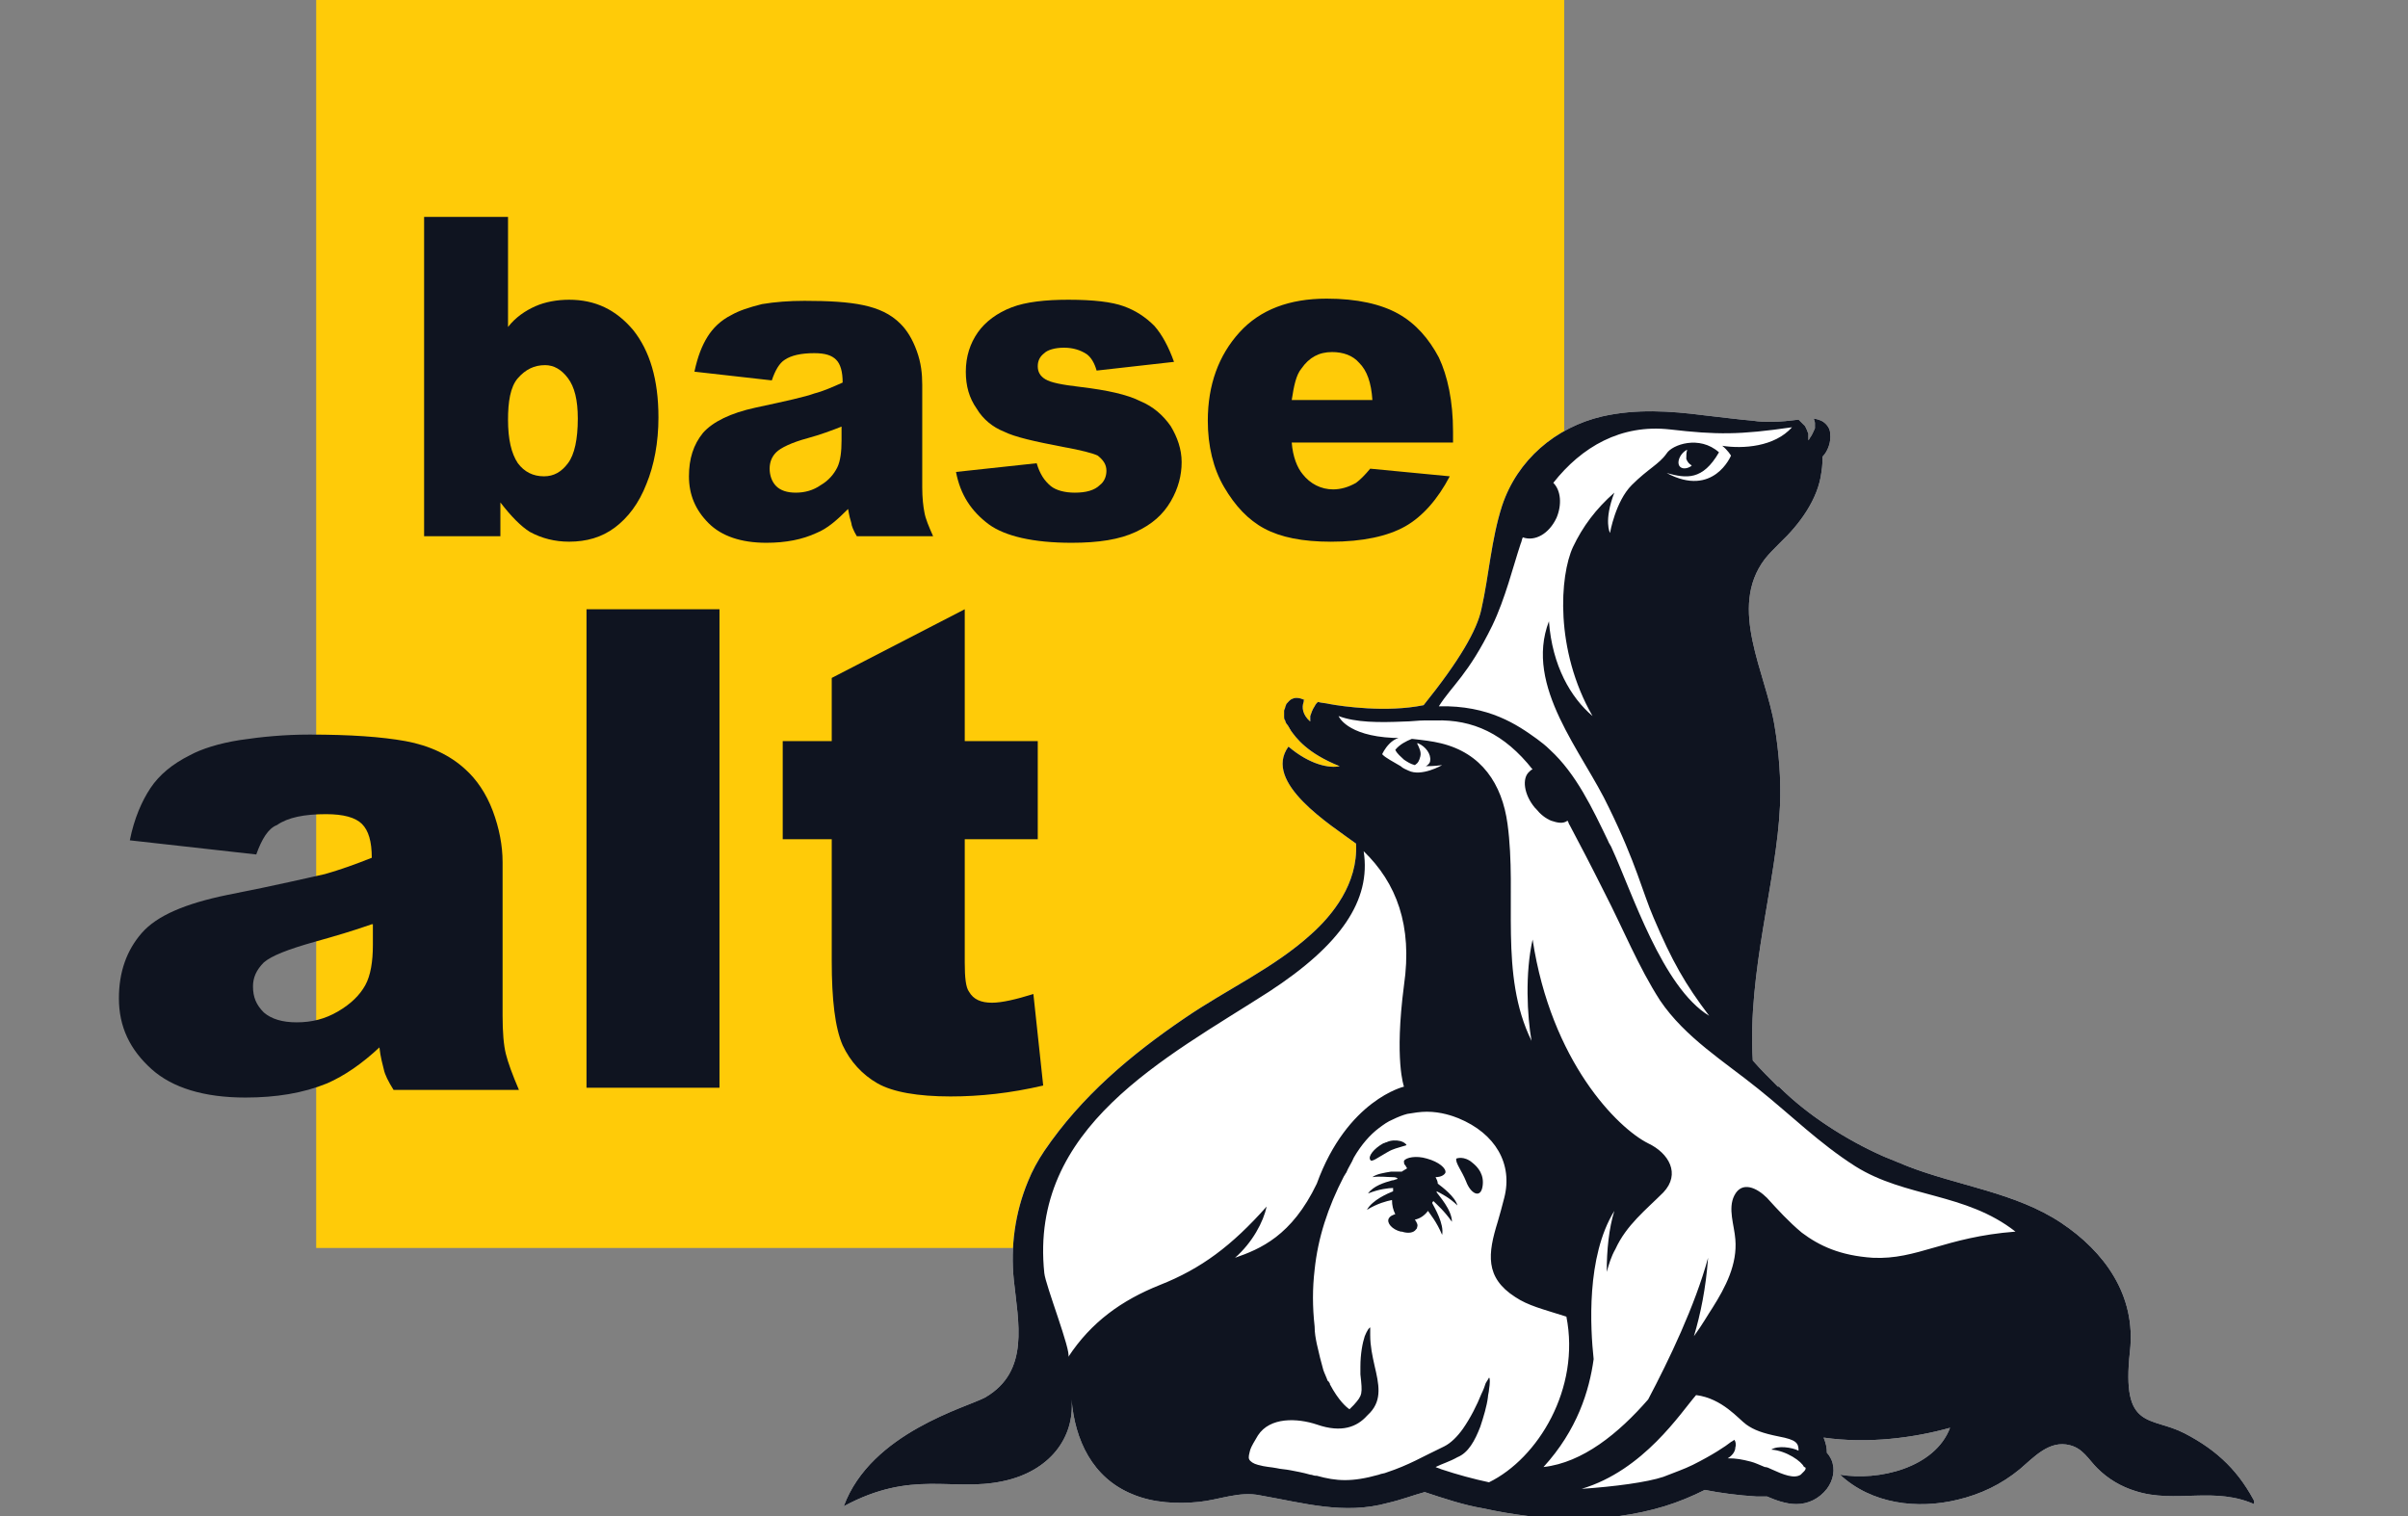 <?xml version="1.0" encoding="UTF-8"?> <svg xmlns="http://www.w3.org/2000/svg" width="81" height="51" viewBox="0 0 81 51" fill="none"><rect x="0" y="0" width="81" height="51" fill="#808080" stroke="none"/> <g clip-path="url(#clip0_715_20205)"> <path d="M52.617 0H10.636V41.981H52.617V0Z" fill="#FFCB08"></path> <path d="M73.479 48.214C72.342 47.627 71.352 48.14 71.646 45.464C71.866 43.557 70.766 42.091 69.336 41.137C67.796 40.111 65.853 39.891 64.166 39.231C63.909 39.121 63.616 39.011 63.359 38.901C62.113 38.351 60.793 37.508 59.84 36.554C59.84 36.554 59.84 36.554 59.803 36.554C59.51 36.261 59.216 35.968 58.96 35.674C58.776 32.705 59.766 29.625 59.876 27.095C59.913 26.215 59.84 25.298 59.693 24.419C59.4 22.622 58.117 20.459 59.363 18.809C59.51 18.625 59.656 18.479 59.876 18.259C60.536 17.636 61.16 16.792 61.27 15.876C61.306 15.656 61.306 15.472 61.306 15.362C61.49 15.179 61.6 14.849 61.563 14.592C61.563 14.446 61.49 14.336 61.416 14.262C61.306 14.152 61.196 14.116 61.013 14.079C61.013 14.116 61.05 14.189 61.05 14.226C61.05 14.262 61.05 14.336 61.05 14.409C61.013 14.482 60.976 14.592 60.903 14.702C60.866 14.739 60.866 14.776 60.83 14.812C60.83 14.776 60.83 14.739 60.83 14.702C60.83 14.666 60.83 14.629 60.83 14.592C60.793 14.482 60.756 14.409 60.72 14.336C60.646 14.262 60.573 14.189 60.5 14.116C60.206 14.152 59.913 14.189 59.583 14.189C59.4 14.189 59.18 14.189 58.96 14.152C58.52 14.116 57.97 14.043 57.31 13.969C56.173 13.822 55.037 13.749 53.9 14.006C52.324 14.373 51.04 15.472 50.527 17.012C50.16 18.149 50.087 19.359 49.83 20.495C49.684 21.192 49.097 22.219 47.887 23.722C46.641 23.979 45.137 23.759 44.734 23.685C44.587 23.648 44.441 23.648 44.331 23.612C44.294 23.648 44.257 23.685 44.221 23.759C44.147 23.869 44.111 23.979 44.074 24.088C44.074 24.162 44.074 24.198 44.074 24.272C43.817 24.052 43.781 23.795 43.854 23.612C43.854 23.575 43.854 23.538 43.891 23.538H43.854C43.707 23.465 43.561 23.465 43.487 23.502C43.377 23.538 43.341 23.612 43.267 23.685C43.267 23.722 43.231 23.759 43.231 23.795C43.231 23.832 43.194 23.869 43.194 23.905C43.194 23.979 43.194 24.052 43.194 24.125C43.194 24.162 43.194 24.198 43.231 24.235C43.231 24.272 43.267 24.345 43.304 24.382C43.341 24.419 43.341 24.455 43.377 24.492C43.377 24.529 43.414 24.529 43.414 24.565C43.597 24.822 43.964 25.335 45.064 25.775C44.734 25.848 44.074 25.738 43.341 25.115C42.461 26.325 44.771 27.755 45.614 28.378C45.687 29.735 44.807 30.798 44.111 31.421C42.864 32.558 41.251 33.291 39.858 34.245C38.024 35.491 36.375 36.884 35.128 38.718C34.908 39.047 34.725 39.377 34.578 39.744C34.138 40.807 33.991 41.944 34.101 43.044C34.248 44.474 34.651 46.124 33.148 47.004C32.562 47.334 29.298 48.177 28.382 50.67C30.692 49.423 32.011 50.193 33.735 49.827C35.311 49.497 36.155 48.36 36.045 47.077C36.155 48.434 36.741 49.717 38.098 50.267C38.794 50.56 39.601 50.597 40.334 50.523C41.031 50.45 41.691 50.157 42.388 50.303C43.854 50.56 45.211 50.963 46.677 50.56C47.154 50.45 47.52 50.303 47.924 50.193C48.584 50.413 49.244 50.633 49.904 50.743C50.894 50.963 51.883 51.073 52.8 51.11C53.937 51.11 55.037 50.963 55.99 50.67C56.467 50.523 56.907 50.34 57.346 50.12C57.897 50.23 58.483 50.303 59.07 50.34C59.07 50.34 59.106 50.34 59.143 50.34C59.216 50.34 59.326 50.34 59.436 50.34C59.693 50.45 60.06 50.597 60.426 50.597C60.83 50.597 61.196 50.413 61.453 50.084C61.673 49.79 61.746 49.423 61.6 49.093C61.563 49.02 61.526 48.947 61.453 48.873C61.453 48.69 61.416 48.544 61.343 48.36C62.846 48.58 64.423 48.36 65.596 48.03C65.083 49.387 63.176 49.827 61.893 49.607C62.956 50.597 64.496 50.78 65.853 50.45C66.623 50.267 67.319 49.937 67.942 49.423C68.419 49.02 68.932 48.434 69.629 48.617C70.069 48.727 70.252 49.093 70.546 49.387C70.912 49.754 71.352 50.01 71.829 50.157C73.186 50.597 74.505 49.974 75.899 50.633C75.349 49.533 74.615 48.8 73.479 48.214Z" fill="white"></path> <path d="M49.537 39.121C49.244 38.864 48.987 38.974 48.987 38.974C48.95 39.121 49.17 39.377 49.317 39.744C49.464 40.147 49.794 40.331 49.867 39.927C49.94 39.524 49.72 39.267 49.537 39.121Z" fill="#0F1420"></path> <path d="M46.677 38.754C46.861 38.644 47.044 38.607 47.154 38.571C47.264 38.534 47.337 38.534 47.3 38.497C47.264 38.461 47.227 38.424 47.117 38.387C46.971 38.351 46.787 38.351 46.641 38.424C46.604 38.424 46.567 38.461 46.531 38.461C46.201 38.644 46.017 38.901 46.091 39.011C46.127 39.121 46.347 38.937 46.677 38.754Z" fill="#0F1420"></path> <path d="M48.364 39.818C48.364 39.744 48.327 39.671 48.29 39.598C48.474 39.598 48.584 39.524 48.62 39.451C48.657 39.304 48.4 39.084 47.997 38.974C47.63 38.864 47.3 38.938 47.227 39.048C47.227 39.048 47.227 39.048 47.227 39.084C47.227 39.121 47.227 39.158 47.264 39.194C47.3 39.231 47.3 39.268 47.337 39.304C47.3 39.304 47.3 39.341 47.264 39.341C47.227 39.378 47.191 39.378 47.154 39.414C47.044 39.414 46.934 39.414 46.787 39.414C46.567 39.451 46.311 39.488 46.164 39.598C46.421 39.561 46.641 39.598 46.824 39.598C46.897 39.598 46.934 39.598 47.007 39.634C47.007 39.634 47.007 39.671 46.971 39.671C46.934 39.671 46.897 39.708 46.824 39.708C46.567 39.781 46.201 39.891 46.017 40.148C46.384 40.001 46.714 39.964 46.861 39.964C46.861 39.964 46.861 39.964 46.861 40.001C46.861 40.038 46.861 40.038 46.861 40.074C46.677 40.148 46.164 40.368 45.981 40.697C46.347 40.478 46.641 40.404 46.824 40.368C46.824 40.551 46.861 40.697 46.934 40.844C46.824 40.881 46.751 40.917 46.714 40.991C46.641 41.138 46.824 41.358 47.117 41.431H47.154C47.374 41.504 47.557 41.468 47.63 41.358C47.667 41.321 47.667 41.321 47.667 41.284C47.704 41.211 47.667 41.138 47.594 41.028C47.777 40.991 47.924 40.881 48.034 40.734C48.107 40.844 48.327 41.101 48.51 41.541C48.584 41.174 48.254 40.624 48.18 40.478C48.18 40.441 48.18 40.441 48.217 40.404C48.327 40.514 48.584 40.734 48.84 41.101C48.84 40.697 48.4 40.221 48.327 40.111V40.074C48.474 40.148 48.767 40.294 49.024 40.551C48.95 40.258 48.51 39.928 48.364 39.818Z" fill="#0F1420"></path> <path d="M73.479 48.214C72.342 47.627 71.352 48.14 71.646 45.464C71.866 43.557 70.766 42.091 69.336 41.137C67.796 40.111 65.853 39.891 64.166 39.231C63.909 39.121 63.616 39.011 63.359 38.901C62.113 38.351 60.793 37.508 59.84 36.554C59.84 36.554 59.84 36.554 59.803 36.554C59.51 36.261 59.216 35.968 58.96 35.674C58.776 32.705 59.766 29.625 59.876 27.095C59.913 26.215 59.84 25.298 59.693 24.419C59.4 22.622 58.117 20.459 59.363 18.809C59.51 18.625 59.656 18.479 59.876 18.259C60.536 17.636 61.16 16.792 61.27 15.876C61.306 15.656 61.306 15.472 61.306 15.362C61.49 15.179 61.6 14.849 61.563 14.592C61.563 14.446 61.49 14.336 61.416 14.262C61.306 14.152 61.196 14.116 61.013 14.079C61.013 14.116 61.05 14.189 61.05 14.226C61.05 14.262 61.05 14.336 61.05 14.409C61.013 14.482 60.976 14.592 60.903 14.702C60.866 14.739 60.866 14.776 60.83 14.812C60.83 14.776 60.83 14.739 60.83 14.702C60.83 14.666 60.83 14.629 60.83 14.592C60.793 14.482 60.756 14.409 60.72 14.336C60.646 14.262 60.573 14.189 60.5 14.116C60.206 14.152 59.913 14.189 59.583 14.189C59.4 14.189 59.18 14.189 58.96 14.152C58.52 14.116 57.97 14.043 57.31 13.969C56.173 13.822 55.037 13.749 53.9 14.006C52.324 14.373 51.04 15.472 50.527 17.012C50.16 18.149 50.087 19.359 49.83 20.495C49.684 21.192 49.097 22.219 47.887 23.722C46.641 23.979 45.137 23.759 44.734 23.685C44.587 23.648 44.441 23.648 44.331 23.612C44.294 23.648 44.257 23.685 44.221 23.759C44.147 23.869 44.111 23.979 44.074 24.088C44.074 24.162 44.074 24.198 44.074 24.272C43.817 24.052 43.781 23.795 43.854 23.612C43.854 23.575 43.854 23.538 43.891 23.538H43.854C43.707 23.465 43.561 23.465 43.487 23.502C43.377 23.538 43.341 23.612 43.267 23.685C43.267 23.722 43.231 23.759 43.231 23.795C43.231 23.832 43.194 23.869 43.194 23.905C43.194 23.979 43.194 24.052 43.194 24.125C43.194 24.162 43.194 24.198 43.231 24.235C43.231 24.272 43.267 24.345 43.304 24.382C43.341 24.419 43.341 24.455 43.377 24.492C43.377 24.529 43.414 24.529 43.414 24.565C43.597 24.822 43.964 25.335 45.064 25.775C44.734 25.848 44.074 25.738 43.341 25.115C42.461 26.325 44.771 27.755 45.614 28.378C45.687 29.735 44.807 30.798 44.111 31.421C42.864 32.558 41.251 33.291 39.858 34.245C38.024 35.491 36.375 36.884 35.128 38.718C34.908 39.047 34.725 39.377 34.578 39.744C34.138 40.807 33.991 41.944 34.101 43.044C34.248 44.474 34.651 46.124 33.148 47.004C32.562 47.334 29.298 48.177 28.382 50.67C30.692 49.423 32.011 50.193 33.735 49.827C35.311 49.497 36.155 48.36 36.045 47.077C36.155 48.434 36.741 49.717 38.098 50.267C38.794 50.56 39.601 50.597 40.334 50.523C41.031 50.45 41.691 50.157 42.388 50.303C43.854 50.56 45.211 50.963 46.677 50.56C47.154 50.45 47.52 50.303 47.924 50.193C48.584 50.413 49.244 50.633 49.904 50.743C50.894 50.963 51.883 51.073 52.8 51.11C53.937 51.11 55.037 50.963 55.99 50.67C56.467 50.523 56.907 50.34 57.346 50.12C57.897 50.23 58.483 50.303 59.07 50.34C59.07 50.34 59.106 50.34 59.143 50.34C59.216 50.34 59.326 50.34 59.436 50.34C59.693 50.45 60.06 50.597 60.426 50.597C60.83 50.597 61.196 50.413 61.453 50.084C61.673 49.79 61.746 49.423 61.6 49.093C61.563 49.02 61.526 48.947 61.453 48.873C61.453 48.69 61.416 48.544 61.343 48.36C62.846 48.58 64.423 48.36 65.596 48.03C65.083 49.387 63.176 49.827 61.893 49.607C62.956 50.597 64.496 50.78 65.853 50.45C66.623 50.267 67.319 49.937 67.942 49.423C68.419 49.02 68.932 48.434 69.629 48.617C70.069 48.727 70.252 49.093 70.546 49.387C70.912 49.754 71.352 50.01 71.829 50.157C73.186 50.597 74.505 49.974 75.899 50.633C75.349 49.533 74.615 48.8 73.479 48.214ZM50.197 21.045C50.637 20.129 50.894 19.066 51.15 18.296C51.187 18.222 51.187 18.149 51.224 18.076C51.627 18.222 52.103 17.966 52.36 17.416C52.544 16.976 52.507 16.499 52.25 16.242C53.203 15.032 54.523 14.262 56.173 14.446C57.75 14.629 58.52 14.629 60.28 14.373C59.693 15.032 58.63 15.106 57.933 14.996C58.117 15.142 58.227 15.326 58.227 15.326C58.227 15.326 57.64 16.756 56.063 15.912C56.723 16.096 57.273 16.169 57.823 15.216C57.163 14.629 56.247 14.959 56.063 15.252C55.807 15.619 55.44 15.766 54.89 16.316C54.34 16.866 54.157 17.929 54.157 17.929C54.157 17.929 53.937 17.526 54.303 16.572C53.68 17.122 53.24 17.709 52.91 18.405C52.47 19.359 52.287 21.852 53.57 24.088C52.837 23.465 52.214 22.402 52.103 20.899C51.26 23.099 53.24 25.298 54.12 27.168C55.037 29.038 55.257 30.028 55.623 30.871C56.247 32.338 56.687 33.108 57.493 34.171C55.917 33.218 54.89 29.991 54.23 28.561C54.193 28.451 54.12 28.378 54.083 28.268C53.57 27.205 53.02 26.032 52.14 25.225C51.993 25.078 51.847 24.968 51.7 24.858C51.04 24.382 50.087 23.722 48.4 23.759C48.84 23.062 49.39 22.695 50.197 21.045ZM56.723 15.436C56.76 15.546 56.833 15.619 56.907 15.656L56.87 15.692C56.687 15.802 56.503 15.766 56.467 15.619C56.43 15.472 56.54 15.252 56.723 15.142H56.76C56.723 15.179 56.723 15.326 56.723 15.436ZM39.014 43.227C37.731 43.74 36.705 44.474 35.935 45.647C36.045 45.464 35.165 43.227 35.128 42.824C34.615 37.911 39.198 35.601 42.681 33.364C45.101 31.788 46.127 30.285 45.871 28.635C46.971 29.698 47.52 31.128 47.227 33.145C46.897 35.674 47.227 36.554 47.227 36.554C47.227 36.554 45.321 36.994 44.294 39.818C43.451 41.577 42.388 42.017 41.544 42.311C42.131 41.797 42.498 41.101 42.608 40.587C41.434 41.907 40.408 42.677 39.014 43.227ZM50.087 49.864C49.574 49.754 49.024 49.607 48.474 49.423C48.4 49.387 48.364 49.387 48.29 49.35C48.51 49.24 48.767 49.167 49.024 49.02C49.39 48.873 49.61 48.47 49.794 47.994C49.904 47.664 50.014 47.297 50.05 47.004C50.05 46.93 50.087 46.82 50.087 46.747C50.124 46.527 50.124 46.344 50.087 46.344C50.087 46.344 50.05 46.417 49.977 46.527C49.94 46.637 49.904 46.747 49.83 46.894C49.684 47.26 49.464 47.7 49.207 48.067C49.024 48.324 48.804 48.544 48.584 48.654C47.814 49.02 47.41 49.277 46.641 49.533C46.567 49.57 46.457 49.57 46.384 49.607C45.467 49.864 44.954 49.827 44.294 49.644H44.257C44.184 49.644 44.147 49.607 44.074 49.607C43.817 49.533 43.597 49.497 43.414 49.46C43.231 49.423 43.084 49.423 42.938 49.387C42.754 49.35 42.571 49.35 42.314 49.277C42.167 49.24 42.057 49.167 42.021 49.093C41.984 49.02 42.021 48.91 42.057 48.764C42.094 48.654 42.204 48.47 42.314 48.287C42.718 47.664 43.634 47.7 44.294 47.92C45.137 48.214 45.651 47.994 45.981 47.627C46.017 47.59 46.054 47.554 46.091 47.517C46.494 47.077 46.384 46.564 46.237 45.94C46.164 45.61 46.091 45.28 46.091 44.914C46.091 44.84 46.091 44.73 46.091 44.657C46.054 44.657 45.981 44.767 45.907 44.95C45.834 45.17 45.761 45.537 45.761 45.977C45.761 46.014 45.761 46.05 45.761 46.087V46.234C45.834 46.894 45.834 46.93 45.541 47.26C45.504 47.297 45.467 47.334 45.431 47.37L45.394 47.407C45.284 47.334 45.027 47.114 44.734 46.564C44.734 46.527 44.734 46.527 44.697 46.49C44.697 46.49 44.697 46.454 44.661 46.454C44.624 46.344 44.551 46.197 44.514 46.087C44.441 45.83 44.367 45.537 44.294 45.207C44.257 45.024 44.221 44.84 44.221 44.62C44.147 43.961 44.147 43.337 44.221 42.714C44.331 41.651 44.661 40.624 45.211 39.561C45.247 39.524 45.247 39.487 45.284 39.451C45.357 39.267 45.467 39.121 45.541 38.938C45.797 38.498 46.091 38.168 46.384 37.948C46.531 37.838 46.677 37.728 46.861 37.654C47.007 37.581 47.191 37.508 47.337 37.471C47.557 37.434 47.777 37.398 47.997 37.398C48.474 37.398 48.877 37.544 49.06 37.618C50.307 38.131 50.894 39.157 50.6 40.294C50.527 40.587 50.454 40.844 50.38 41.101C50.05 42.164 49.94 42.971 50.967 43.63C51.407 43.924 51.883 44.034 52.69 44.291C53.167 46.71 51.737 49.057 50.087 49.864ZM60.683 49.497C60.646 49.533 60.61 49.57 60.573 49.607C60.353 49.754 59.986 49.607 59.583 49.423C59.51 49.387 59.436 49.35 59.363 49.35C59.18 49.277 59.033 49.203 58.886 49.167C58.593 49.093 58.41 49.057 58.117 49.057C58.3 48.947 58.373 48.8 58.373 48.69C58.41 48.58 58.373 48.47 58.337 48.434C58.337 48.434 58.3 48.47 58.227 48.507C58.043 48.654 57.603 48.947 56.943 49.277C56.65 49.423 56.32 49.533 55.953 49.68C55.403 49.864 54.303 50.01 53.203 50.084C55.293 49.46 56.54 47.517 57.053 46.93C57.933 47.04 58.483 47.737 58.74 47.92C58.996 48.104 59.29 48.214 59.84 48.324C60.426 48.434 60.5 48.544 60.5 48.8C60.28 48.69 59.803 48.617 59.583 48.764C60.096 48.8 60.61 49.167 60.683 49.35C60.756 49.35 60.756 49.423 60.683 49.497ZM62.993 42.311C61.893 42.237 61.196 41.907 60.61 41.467C60.17 41.101 59.803 40.697 59.436 40.294C59.106 39.964 58.593 39.708 58.337 40.221C58.117 40.661 58.337 41.211 58.373 41.687C58.446 42.531 58.043 43.301 57.603 43.997C57.456 44.217 57.273 44.547 56.98 44.95C57.2 44.217 57.383 43.337 57.456 42.311C57.017 43.924 56.137 45.757 55.44 47.077C54.45 48.214 53.24 49.203 51.92 49.35C53.057 48.104 53.46 46.784 53.607 45.72C53.497 44.694 53.35 42.274 54.303 40.734C54.12 41.321 54.047 42.054 54.047 42.787C54.12 42.531 54.193 42.274 54.34 42.017C54.707 41.211 55.367 40.697 55.953 40.111C56.54 39.487 56.137 38.791 55.44 38.461C54.413 37.948 52.177 35.711 51.554 31.605C51.297 32.741 51.37 34.171 51.517 35.014C50.417 32.778 51.04 30.138 50.71 27.718C50.527 26.362 49.83 25.335 48.474 25.005C48.181 24.932 47.85 24.895 47.52 24.858H47.484C47.3 24.932 47.081 25.042 46.934 25.225C47.007 25.372 47.117 25.445 47.227 25.555C47.337 25.628 47.447 25.702 47.594 25.738C47.704 25.665 47.74 25.592 47.777 25.445C47.814 25.298 47.74 25.152 47.667 25.005H47.704C47.961 25.115 48.144 25.372 48.107 25.592C48.107 25.665 48.034 25.738 47.961 25.775C48.254 25.775 48.51 25.738 48.51 25.738C48.51 25.738 47.814 26.142 47.374 25.922C47.3 25.885 47.191 25.848 47.117 25.775C46.861 25.628 46.604 25.482 46.531 25.408C46.494 25.372 46.494 25.372 46.494 25.372C46.494 25.372 46.567 25.188 46.751 25.005C46.824 24.932 46.934 24.858 47.044 24.822C47.007 24.822 47.007 24.822 47.007 24.822C46.971 24.822 46.897 24.822 46.861 24.822C45.284 24.748 45.027 24.088 45.027 24.088C45.614 24.308 46.384 24.308 47.227 24.272C47.447 24.272 47.704 24.235 47.924 24.235C48.034 24.235 48.181 24.235 48.29 24.235C49.537 24.198 50.6 24.675 51.554 25.885C51.517 25.885 51.48 25.922 51.444 25.958C51.187 26.178 51.26 26.728 51.627 27.168C51.627 27.168 51.627 27.168 51.664 27.205C51.81 27.388 51.993 27.535 52.177 27.608C52.397 27.682 52.58 27.718 52.727 27.608C52.764 27.645 52.764 27.718 52.8 27.755C53.13 28.378 53.497 29.075 53.973 30.028C54.597 31.238 55.11 32.521 55.843 33.658C56.687 34.904 58.007 35.711 59.143 36.628C60.243 37.508 61.196 38.461 62.406 39.231C64.093 40.294 66.109 40.111 67.796 41.431C65.413 41.614 64.496 42.384 62.993 42.311Z" fill="#0F1420"></path> <path d="M8.62 28.744L4.367 28.268C4.513 27.535 4.77 26.948 5.063 26.508C5.357 26.068 5.797 25.701 6.383 25.408C6.786 25.188 7.373 25.005 8.07 24.895C8.803 24.785 9.573 24.711 10.416 24.711C11.773 24.711 12.836 24.785 13.643 24.931C14.449 25.078 15.146 25.408 15.659 25.885C16.026 26.215 16.356 26.691 16.576 27.278C16.796 27.865 16.906 28.451 16.906 29.001V34.171C16.906 34.721 16.942 35.161 17.016 35.454C17.089 35.747 17.236 36.151 17.456 36.664H13.239C13.056 36.371 12.946 36.151 12.909 35.967C12.873 35.821 12.799 35.564 12.763 35.234C12.176 35.784 11.589 36.187 11.003 36.444C10.196 36.774 9.28 36.921 8.253 36.921C6.86 36.921 5.797 36.591 5.1 35.967C4.367 35.307 4 34.538 4 33.584C4 32.704 4.257 31.971 4.77 31.384C5.283 30.798 6.237 30.394 7.666 30.101C9.353 29.771 10.416 29.514 10.93 29.404C11.443 29.258 11.956 29.075 12.506 28.855C12.506 28.305 12.396 27.938 12.176 27.718C11.956 27.498 11.553 27.388 10.966 27.388C10.233 27.388 9.683 27.498 9.316 27.755C9.023 27.865 8.803 28.231 8.62 28.744ZM12.506 31.091C11.883 31.311 11.259 31.494 10.6 31.678C9.683 31.934 9.133 32.154 8.876 32.374C8.62 32.631 8.51 32.888 8.51 33.181C8.51 33.547 8.62 33.804 8.876 34.061C9.133 34.281 9.5 34.391 9.976 34.391C10.49 34.391 10.93 34.281 11.37 34.024C11.809 33.767 12.103 33.474 12.286 33.144C12.469 32.814 12.543 32.338 12.543 31.788V31.091H12.506Z" fill="#0F1420"></path> <path d="M19.729 20.495H24.202V36.591H19.729V20.495Z" fill="#0F1420"></path> <path d="M32.452 20.495V24.931H34.908V28.231H32.452V32.374C32.452 32.888 32.488 33.218 32.598 33.364C32.745 33.621 33.001 33.731 33.368 33.731C33.698 33.731 34.175 33.621 34.761 33.438L35.091 36.517C33.991 36.774 32.965 36.884 31.975 36.884C30.875 36.884 30.032 36.737 29.518 36.444C29.005 36.151 28.602 35.711 28.345 35.161C28.088 34.574 27.978 33.621 27.978 32.338V28.231H26.329V24.931H27.978V22.805L32.452 20.495Z" fill="#0F1420"></path> <path d="M14.339 7.296H17.089V10.999C17.346 10.669 17.676 10.45 18.006 10.303C18.336 10.156 18.739 10.083 19.142 10.083C20.022 10.083 20.719 10.413 21.305 11.11C21.855 11.806 22.149 12.759 22.149 14.043C22.149 14.886 22.002 15.656 21.745 16.279C21.489 16.939 21.122 17.416 20.682 17.746C20.242 18.076 19.729 18.222 19.142 18.222C18.666 18.222 18.226 18.112 17.822 17.892C17.529 17.709 17.199 17.379 16.832 16.902V18.039H14.266V7.296H14.339ZM17.089 14.116C17.089 14.776 17.199 15.252 17.419 15.582C17.639 15.876 17.932 16.023 18.299 16.023C18.629 16.023 18.886 15.876 19.106 15.582C19.326 15.289 19.436 14.776 19.436 14.079C19.436 13.456 19.326 13.016 19.106 12.723C18.886 12.429 18.629 12.283 18.336 12.283C17.969 12.283 17.676 12.429 17.419 12.723C17.163 13.016 17.089 13.529 17.089 14.116Z" fill="#0F1420"></path> <path d="M25.962 12.796L23.359 12.503C23.469 11.989 23.615 11.623 23.799 11.329C23.982 11.036 24.239 10.78 24.605 10.596C24.862 10.45 25.192 10.34 25.632 10.23C26.072 10.156 26.549 10.12 27.062 10.12C27.868 10.12 28.528 10.156 29.042 10.266C29.555 10.376 29.958 10.56 30.288 10.89C30.508 11.11 30.692 11.403 30.838 11.806C30.985 12.21 31.022 12.576 31.022 12.943V16.389C31.022 16.756 31.058 17.049 31.095 17.233C31.132 17.453 31.242 17.709 31.388 18.039H28.822C28.712 17.856 28.638 17.672 28.638 17.599C28.602 17.489 28.565 17.343 28.528 17.122C28.162 17.489 27.832 17.782 27.465 17.929C26.988 18.149 26.439 18.259 25.779 18.259C24.935 18.259 24.275 18.039 23.835 17.599C23.395 17.159 23.175 16.646 23.175 16.023C23.175 15.436 23.322 14.959 23.652 14.556C23.982 14.189 24.569 13.896 25.412 13.713C26.439 13.493 27.099 13.346 27.392 13.236C27.685 13.163 28.015 13.016 28.345 12.869C28.345 12.503 28.272 12.246 28.125 12.1C27.978 11.953 27.758 11.88 27.392 11.88C26.952 11.88 26.622 11.953 26.402 12.1C26.218 12.21 26.072 12.466 25.962 12.796ZM28.345 14.336C27.978 14.483 27.575 14.629 27.172 14.739C26.622 14.886 26.255 15.069 26.109 15.216C25.962 15.363 25.889 15.546 25.889 15.766C25.889 15.986 25.962 16.206 26.109 16.353C26.255 16.499 26.475 16.573 26.768 16.573C27.062 16.573 27.355 16.499 27.612 16.316C27.868 16.169 28.052 15.949 28.162 15.729C28.272 15.509 28.308 15.179 28.308 14.813V14.336H28.345Z" fill="#0F1420"></path> <path d="M32.158 15.876L34.871 15.583C34.981 15.949 35.128 16.169 35.348 16.353C35.531 16.499 35.825 16.573 36.154 16.573C36.521 16.573 36.815 16.499 36.998 16.316C37.145 16.206 37.218 16.023 37.218 15.839C37.218 15.619 37.108 15.473 36.925 15.326C36.778 15.253 36.374 15.143 35.751 15.033C34.798 14.849 34.138 14.703 33.771 14.519C33.405 14.373 33.075 14.116 32.855 13.749C32.598 13.383 32.488 12.979 32.488 12.503C32.488 11.989 32.635 11.55 32.891 11.183C33.148 10.816 33.551 10.523 34.028 10.34C34.505 10.156 35.165 10.083 35.935 10.083C36.778 10.083 37.401 10.156 37.804 10.303C38.208 10.45 38.538 10.67 38.831 10.963C39.088 11.256 39.308 11.66 39.491 12.173L36.888 12.466C36.815 12.21 36.705 12.026 36.558 11.916C36.338 11.77 36.081 11.696 35.788 11.696C35.495 11.696 35.238 11.77 35.128 11.88C34.981 11.99 34.908 12.136 34.908 12.319C34.908 12.503 34.981 12.649 35.165 12.759C35.348 12.87 35.715 12.943 36.338 13.016C37.255 13.126 37.914 13.273 38.354 13.493C38.794 13.676 39.124 13.969 39.381 14.336C39.601 14.703 39.748 15.106 39.748 15.546C39.748 15.986 39.638 16.426 39.381 16.866C39.124 17.306 38.758 17.636 38.208 17.892C37.658 18.149 36.961 18.259 36.045 18.259C34.761 18.259 33.808 18.039 33.258 17.636C32.671 17.196 32.305 16.646 32.158 15.876Z" fill="#0F1420"></path> <path d="M48.914 14.886H43.451C43.487 15.363 43.634 15.729 43.817 15.949C44.074 16.279 44.441 16.463 44.844 16.463C45.101 16.463 45.357 16.389 45.614 16.243C45.761 16.133 45.907 15.986 46.091 15.766L48.767 16.023C48.364 16.793 47.85 17.379 47.264 17.709C46.677 18.039 45.834 18.223 44.771 18.223C43.817 18.223 43.084 18.076 42.534 17.782C41.984 17.489 41.544 17.013 41.178 16.389C40.811 15.766 40.628 14.996 40.628 14.153C40.628 12.943 40.994 11.953 41.691 11.183C42.388 10.413 43.377 10.046 44.624 10.046C45.651 10.046 46.457 10.23 47.044 10.56C47.63 10.89 48.07 11.403 48.4 12.026C48.694 12.649 48.877 13.493 48.877 14.519V14.886H48.914ZM46.164 13.456C46.127 12.87 45.981 12.466 45.724 12.21C45.504 11.953 45.174 11.843 44.807 11.843C44.367 11.843 44.037 12.026 43.781 12.393C43.597 12.613 43.524 12.979 43.451 13.456H46.164Z" fill="#0F1420"></path> </g> <defs> <clipPath id="clip0_715_20205"> <rect width="71.825" height="51" fill="white" transform="translate(4)"></rect> </clipPath> </defs> </svg> 